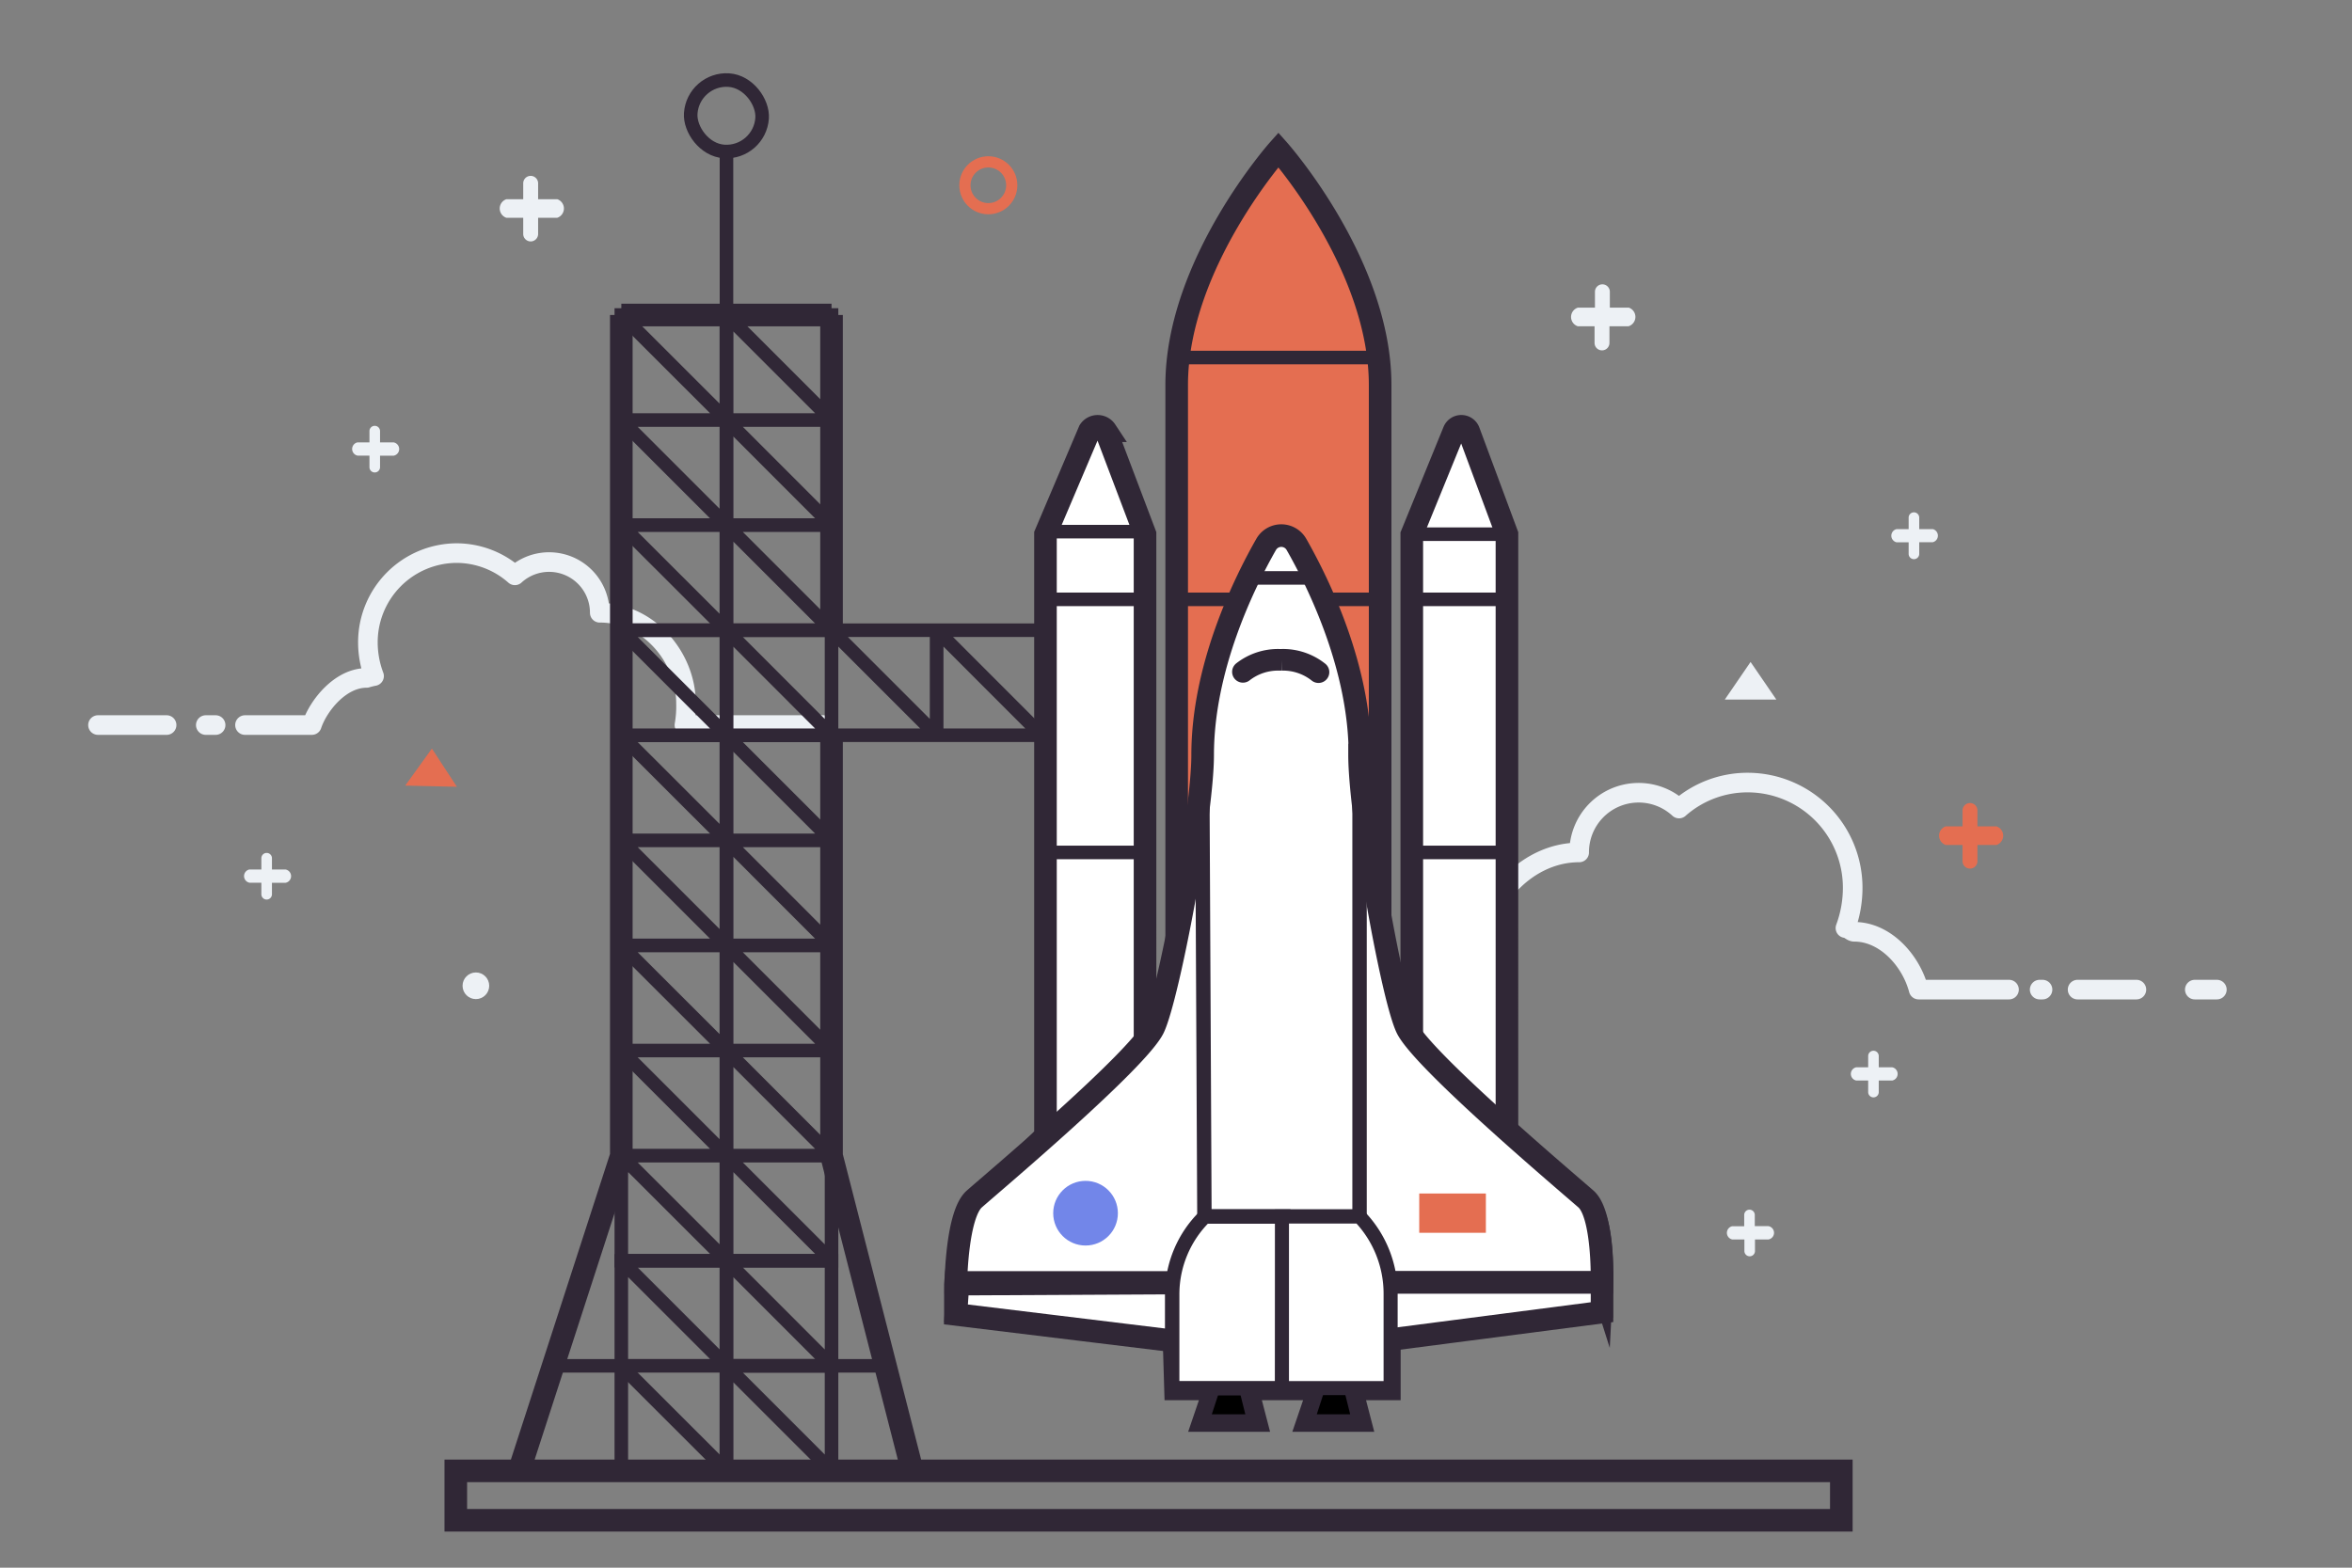<svg id="Layer_1" data-name="Layer 1" xmlns="http://www.w3.org/2000/svg" viewBox="0 0 240 160"><rect x="0" y="0" width="240" height="160" fill="#808080" stroke="none"/><path d="M205 101h-9.22c-.79-3-3.43-5.9-6.56-5.9-.31 0-.61-.42-.91-.38a11.82 11.82 0 0 0 .74-4.11 10.73 10.73 0 0 0-10.63-10.74 10.54 10.54 0 0 0-7.09 2.65A6.07 6.07 0 0 0 161.14 87c-5.67 0-10.26 5.48-10.26 11.15a27 27 0 0 0 .19 2.84H134M208.42 101L208.13 101M226.21 101L223.96 101M218 101L212 101M25 74h6.82c.67-2 2.91-4.81 5.58-4.81A7.15 7.15 0 0 1 38.17 69a9.76 9.76 0 0 1-.63-3.44 9.1 9.1 0 0 1 9-9.11 9 9 0 0 1 6 2.27 5.17 5.17 0 0 1 8.66 3.82C66.09 62.52 70 67 70 71.79A11 11 0 0 1 69.84 74H84M21 74L22 74M10 74L17 74" fill="none" stroke="#edf1f5" stroke-linecap="round" stroke-linejoin="round" stroke-width="2"/><path d="M154 115H144.1V54.26l4.24-10.56a.77.77 0 0 1 1.42 0L154 54.26V115zM116.92 115H107V54.26l4.24-10.56a.77.77 0 0 1 1.42 0l4.24 10.56V115z" fill="#fff" stroke="#302736" stroke-miterlimit="10" stroke-width="1.384"/><path d="M120.15,39c0-12.33,10.47-24,10.47-24s10.47,11.66,10.47,24v76H120.15V39Z" fill="#e46e51" stroke="#302736" stroke-miterlimit="10" stroke-width="1.384"/><path fill="none" stroke="#302736" stroke-miterlimit="10" stroke-width="1.384" d="M120.15 61.17L141.08 61.17"/><path d="M163.44,131.15s0.34-6.58-1.46-8.17c-0.84-.74-4.15-3.34-8-7h-0.21V54.52L149.86,44a0.81,0.81,0,0,0-1.49,0l-4.31,10.56v51.35a1.09,1.09,0,0,1-.54-0.72,63.44,63.44,0,0,1-2.69-10.68V39.29c0-12.33-10.38-24-10.38-24s-10.38,11.66-10.38,24V96.15a67,67,0,0,1-2.31,9c-0.1.21-.92,0.47-0.92,0.76V54.52l-4-10.56a1,1,0,0,0-1.67,0l-4.49,10.56v61.43s-6.19,6.28-7,7c-1.8,1.59-2.19,8.17-2.19,8.17v2.8l22.3,2.5,0.16,5.33h4l-1.1,3.23h5.26l-0.84-3.23h7.31l-1.1,3.23h5.26l-0.84-3.23h3.87v-5.65l21.66-2.64v-2.34Z" fill="none" stroke="#302736" stroke-miterlimit="10" stroke-width="2.306"/><path stroke="#302736" stroke-miterlimit="10" stroke-width="1.384" d="M127.96 145.04L122.7 145.04 123.89 141.39 127.05 141.39 127.96 145.04zM138.66 145.04L133.41 145.04 134.6 141.39 137.75 141.39 138.66 145.04z"/><path d="M138.73,77.06c0,6.07,3.29,24.55,4.81,27.82s16.48,15.9,18.29,17.49,1.64,8.52,1.64,8.52H97.54s0.08-6.93,1.88-8.52,16.78-14.22,18.3-17.49,5-21.75,5-27.82h0c0-8.87,4.15-17.41,6.48-21.5a1.78,1.78,0,0,1,3.09,0c2.33,4.09,6.48,12.63,6.48,21.5h0Z" fill="#fff" stroke="#302736" stroke-miterlimit="10" stroke-width="2.306"/><path fill="none" stroke="#302736" stroke-miterlimit="10" stroke-width="1.471" d="M138.73 77.06L138.73 124.16 122.9 124.16 122.67 77.06"/><path d="M126.83,68.57a5.82,5.82,0,0,1,3.68-1.23h0.31a5.81,5.81,0,0,1,3.72,1.26" fill="none" stroke="#302736" stroke-linecap="round" stroke-miterlimit="10" stroke-width="2.206"/><path fill="#fff" stroke="#302736" stroke-miterlimit="10" stroke-width="2.306" d="M130.62 138.18L97.54 134.15 97.75 131.06 130.62 130.89 130.62 138.18z"/><path fill="#fff" stroke="#302736" stroke-miterlimit="10" stroke-width="2.299" d="M130.62 138.18L163.47 133.92 163.47 130.89 130.62 130.89 130.62 138.18z"/><path d="M130.94,124.16h-8a11.14,11.14,0,0,0-3.33,7.85v9.67h11.25Z" fill="#fff" stroke="#302736" stroke-miterlimit="10" stroke-width="1.472"/><path d="M130.81,124.16h7.92A11.37,11.37,0,0,1,141.9,132v9.67H130.81V124.16Z" fill="#fff" stroke="#302736" stroke-miterlimit="10" stroke-width="1.435"/><path fill="none" stroke="#302736" stroke-linecap="round" stroke-miterlimit="10" stroke-width="1.384" d="M127.58 58.98L134.04 58.98"/><path fill="none" stroke="#302736" stroke-miterlimit="10" stroke-width="1.384" d="M107.47 54.26L117.38 54.26M144.07 54.52L153.76 54.52M120.15 36.49L141.08 36.49M107.17 61.17L117.31 61.17M144.1 61.17L153.76 61.17M107.47 87L117.31 87M144.1 87L153.76 87"/><circle cx="110.77" cy="123.82" r="3.3" fill="#7286e9"/><path fill="#e46e51" d="M144.82 121.81H151.62V125.82H144.82z"/><path fill="none" stroke="#302736" stroke-miterlimit="10" stroke-width="1.384" d="M74.13 32.15H84.85V42.87H74.13zM74.13 32.15L84.85 42.87M74.13 42.87H84.85V53.59H74.13zM74.13 42.87L84.85 53.6M74.13 53.6H84.85V64.32H74.13zM74.13 53.6L84.85 64.32"/><path fill="none" stroke="#302736" stroke-miterlimit="10" stroke-width="1.384" d="M74.13 64.32H84.85V75.04H74.13zM74.13 64.32L84.85 75.05M84.85 64.32H95.57V75.04H84.85zM84.85 64.32L95.58 75.05M95.58 64.32H106.3V75.04H95.58zM95.58 64.32L106.3 75.05M74.13 75.05H84.85V85.77H74.13zM74.13 75.05L84.85 85.77M74.13 85.77H84.85V96.49H74.13zM74.13 85.77L84.85 96.5M74.13 96.5H84.85V107.22H74.13zM74.13 96.5L84.85 107.22M74.13 107.22H84.85V117.94H74.13zM74.13 107.22L84.85 117.95M74.13 117.95H84.85V128.67H74.13zM74.13 117.95L84.85 128.67"/><path fill="none" stroke="#302736" stroke-miterlimit="10" stroke-width="1.384" d="M74.13 128.67H84.85V139.39H74.13zM74.13 128.67L84.85 139.4M74.13 139.4H84.85V150.12H74.13zM74.13 139.4L84.85 150.12M63.4 139.4L74.13 150.12M63.4 32.15H74.12V42.87H63.4zM63.4 32.15L74.13 42.87M63.4 42.87H74.12V53.59H63.4zM63.4 42.87L74.13 53.6M63.4 53.6H74.12V64.32H63.4zM63.4 53.6L74.13 64.32"/><path fill="none" stroke="#302736" stroke-miterlimit="10" stroke-width="1.384" d="M63.4 64.32H74.12V75.04H63.4zM63.4 64.32L74.13 75.05M63.4 75.05H74.12V85.77H63.4zM63.4 75.05L74.13 85.77M63.4 85.77H74.12V96.49H63.4zM63.4 85.77L74.13 96.5M63.4 96.5H74.12V107.22H63.4zM63.4 96.5L74.13 107.22M63.4 107.22H74.12V117.94H63.4zM63.4 107.22L74.13 117.95M63.4 117.95H74.12V128.67H63.4zM63.4 117.95L74.13 128.67"/><path fill="none" stroke="#302736" stroke-miterlimit="10" stroke-width="1.384" d="M63.4 128.67H74.12V139.39H63.4zM63.4 128.67L74.13 139.4M63.4 139.4H74.12V150.12H63.4zM56.44 139.4L89.87 139.4"/><path fill="none" stroke="#302736" stroke-miterlimit="10" stroke-width="2.306" d="M46.51 150.12H187.89V155.16H46.51zM63.4 117.95L52.97 150.12M84.85 117.95L93.1 150.12M63.4 117.95L63.4 32.15M63.4 32.15L84.85 32.15M84.85 64.32L84.85 32.15M84.85 75.05L84.85 117.95"/><path fill="none" stroke="#302736" stroke-miterlimit="10" stroke-width="1.384" d="M74.13 32.15L74.13 15.04"/><rect x="70.48" y="8.16" width="7.3" height="7.3" rx="3.65" ry="3.65" transform="rotate(3.8 74.023 11.728)" fill="none" stroke="#302736" stroke-miterlimit="10" stroke-width="1.384"/><path d="M176,71.4l2.63-3.84,2.63,3.84H176Z" fill="#edf1f5"/><path d="M41.35,80.18l2.72-3.78,2.55,3.9Z" fill="#e46e51"/><path d="M56.86 20.33H54.91V18.71a.76.76 0 1 0-1.52 0v1.62H51.68a1 1 0 0 0 0 1.9h1.71v1.65a.76.76 0 1 0 1.52 0V22.23h1.94A1 1 0 0 0 56.86 20.33zM40.16 45.15H38.78V44a.54.54 0 1 0-1.08 0v1.15H36.48a.69.69 0 0 0 0 1.35H37.7v1.18a.54.54 0 1 0 1.08 0V46.51h1.38A.69.69 0 0 0 40.16 45.15zM193.09 108.93h-1.38v-1.15a.54.54 0 1 0-1.08 0v1.15h-1.22a.69.69 0 0 0 0 1.35h1.22v1.18a.54.54 0 1 0 1.08 0v-1.18h1.38A.69.69 0 0 0 193.09 108.93zM197.22 54h-1.38V52.83a.54.54 0 1 0-1.08 0V54h-1.22a.69.69 0 0 0 0 1.35h1.22v1.18a.54.54 0 1 0 1.08 0V55.34h1.38A.69.69 0 0 0 197.22 54zM29.13 88.74H27.75V87.59a.54.54 0 1 0-1.08 0v1.15H25.45a.69.69 0 0 0 0 1.35h1.22v1.18a.54.54 0 1 0 1.08 0V90.1h1.38A.69.69 0 0 0 29.13 88.74zM180.44 125.14h-1.38V124a.54.54 0 1 0-1.08 0v1.15h-1.22a.69.69 0 0 0 0 1.35H178v1.18a.54.54 0 1 0 1.08 0v-1.18h1.38A.69.69 0 0 0 180.44 125.14z" fill="#edf1f5"/><path d="M203.72,84.34h-1.94V82.72a0.76,0.76,0,1,0-1.52,0v1.62h-1.71a1,1,0,0,0,0,1.9h1.71v1.65a0.76,0.76,0,1,0,1.52,0V86.24h1.94A1,1,0,0,0,203.72,84.34Z" fill="#e46e51"/><path d="M166.21,31.4h-1.94V29.78a0.76,0.76,0,1,0-1.52,0V31.4H161a1,1,0,0,0,0,1.9h1.71V35a0.76,0.76,0,1,0,1.52,0V33.3h1.94A1,1,0,0,0,166.21,31.4Z" fill="#edf1f5"/><circle cx="100.85" cy="18.91" r="2.39" fill="none" stroke="#e46e51" stroke-miterlimit="10" stroke-width="1.143"/><circle cx="48.56" cy="100.61" r="1.36" fill="#edf1f5"/></svg>